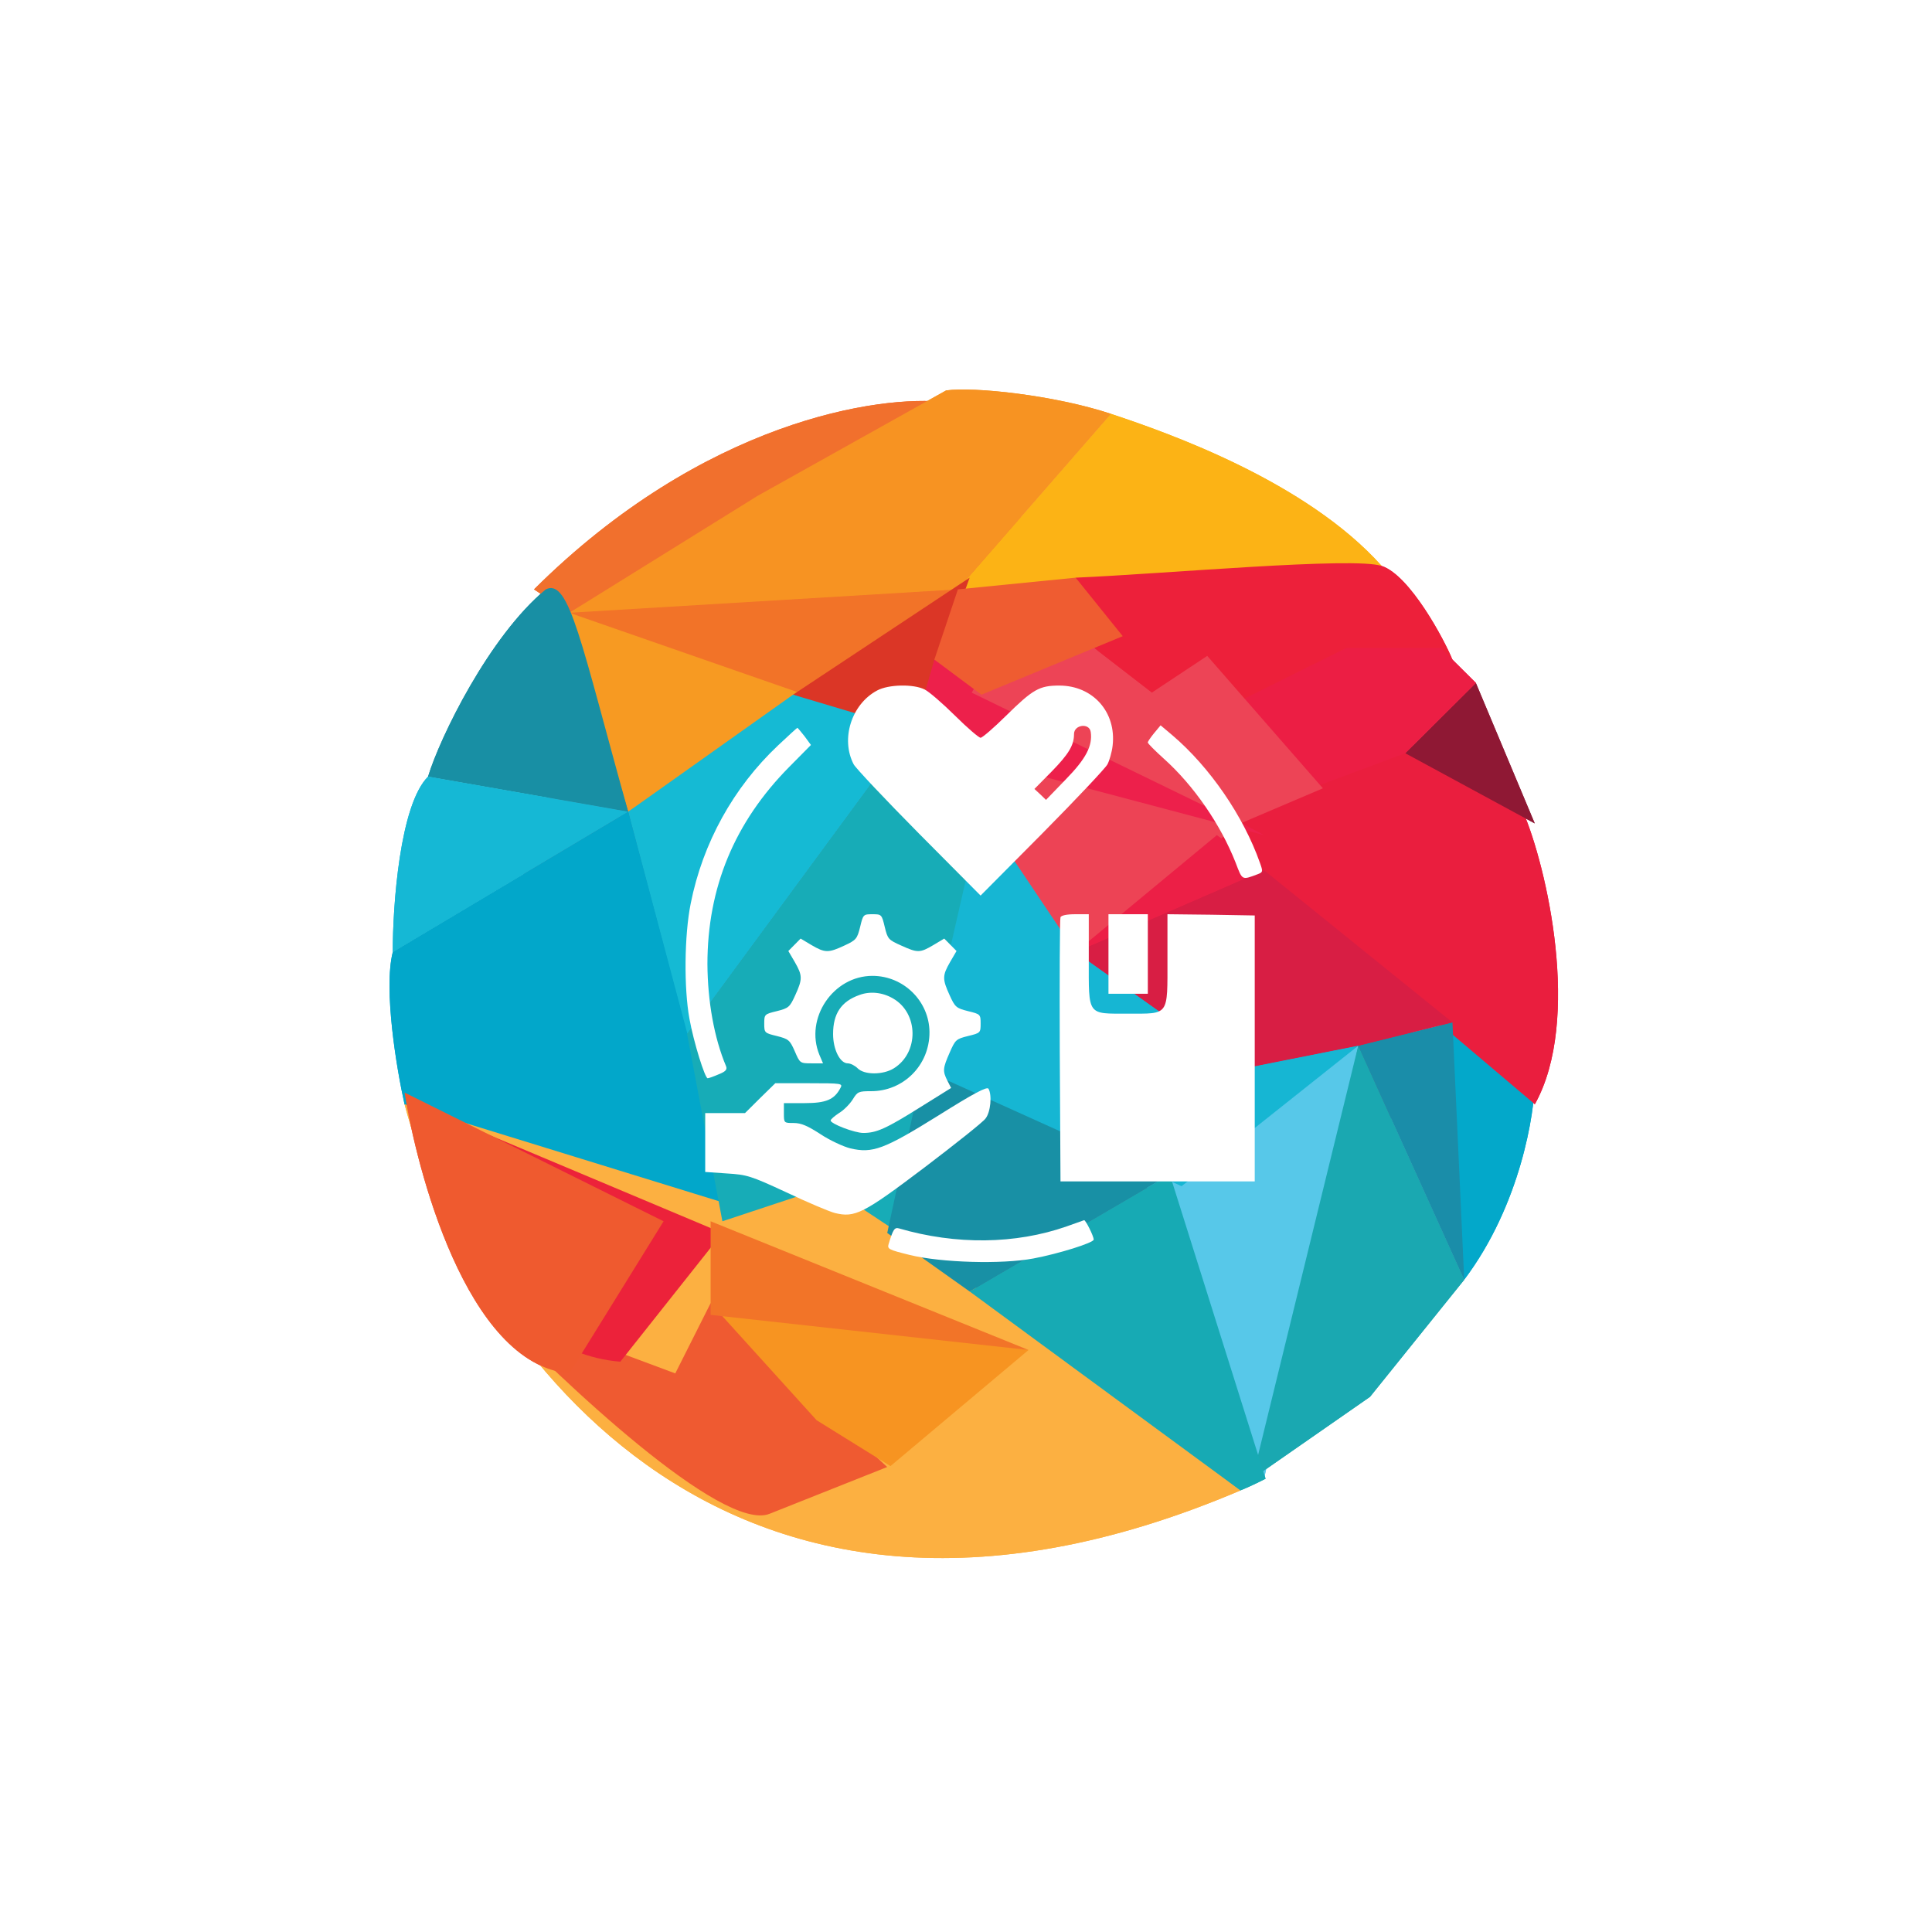 <svg xmlns="http://www.w3.org/2000/svg" width="124" height="124" viewBox="0 0 124 124" fill="none"><g filter="url(#filter0_f_1071_2998)"><circle cx="62" cy="62" r="29" fill="#E91E3E"></circle></g><g filter="url(#filter1_f_1071_2998)"><path d="M81.131 94.907L87.177 67.118L73.574 76.131L81.131 94.907Z" fill="#57C8E9"></path><path d="M93.977 82.139L87.176 67.118L80.375 94.907L87.932 89.65L93.977 82.139Z" fill="#1AA8B1"></path><path d="M51.658 44.587L61.482 37.827L35.789 39.329L51.658 44.587Z" fill="#F27328"></path><path d="M71.3 26.561L61.477 37.827L88.681 36.325C83.845 30.918 75.079 27.813 71.3 26.561Z" fill="#FCB315"></path><path d="M36.541 39.33L34.273 37.828C45.155 27.012 56.44 25.31 60.722 25.811C59.513 26.412 44.097 35.074 36.541 39.33Z" fill="#F1702D"></path><path d="M71.305 26.561C67.677 25.36 62.488 24.809 60.725 25.059L48.634 31.819L36.543 39.329L61.481 37.827L71.305 26.561Z" fill="#F79322"></path><path d="M40.321 52.097L51.657 44.587L36.543 39.33L40.321 52.097Z" fill="#F79A22"></path><path d="M40.319 52.098C37.297 41.283 36.541 37.077 35.029 37.828C31.402 40.832 28.228 47.34 27.473 49.844L40.319 52.098Z" fill="#188FA4"></path><path d="M25.207 61.11L40.321 52.097L27.474 49.844C25.66 51.647 25.207 58.106 25.207 61.11Z" fill="#15B8D5"></path><path d="M50.898 44.587L62.234 37.076L58.455 47.591L50.898 44.587Z" fill="#DB3626"></path><path d="M58.457 46.84L50.9 44.587L40.32 52.097L44.099 66.368L58.457 46.84Z" fill="#15BAD4"></path><path d="M47.123 77.633L40.322 52.098L25.208 61.11C24.603 63.514 25.46 68.621 25.964 70.874C28.382 72.677 41.077 76.131 47.123 77.633Z" fill="#02A7CA"></path><path d="M79.619 95.658C45.764 110.079 29.743 85.144 25.965 70.874L47.88 77.633L53.17 75.38L79.619 95.658Z" fill="#FCB041"></path><path d="M98.506 69.372L92.461 64.114L93.972 82.139C97.6 77.333 98.506 71.374 98.506 69.372Z" fill="#03A8CA"></path><path d="M62.234 82.89L79.615 95.658C80.164 95.431 80.701 95.18 81.228 94.907L75.081 75.38L62.234 82.89Z" fill="#17AAB4"></path><path d="M98.509 70.874C101.532 65.466 99.265 55.602 97.753 52.098L90.197 47.591L78.106 53.6L98.509 70.874Z" fill="#EA1E3E"></path><path d="M59.211 47.591L79.615 52.849L69.035 61.11L59.211 47.591Z" fill="#ED4355"></path><path d="M90.191 48.342L94.725 43.836L98.504 52.849L90.191 48.342Z" fill="#8F1834"></path><path d="M62.99 52.097L58.456 46.84L44.098 66.367L46.365 78.384L53.166 76.131L57.7 79.135L62.99 52.097Z" fill="#17ACB7"></path><path d="M59.212 68.621L75.082 75.38L62.235 82.891L56.945 79.135L59.212 68.621Z" fill="#1890A5"></path><path d="M93.221 65.616L87.176 67.118L93.977 82.139L93.221 65.616Z" fill="#1A8DA9"></path><path d="M87.172 67.118L93.217 65.616L81.126 55.852L69.035 61.11L79.615 68.621L87.172 67.118Z" fill="#D81E44"></path><path d="M81.126 55.852L78.103 53.599L69.035 61.11L81.126 55.852Z" fill="#EC1F46"></path><path d="M59.968 42.334L81.128 53.6L58.457 47.591L59.968 42.334Z" fill="#ED204B"></path><path d="M69.035 61.11L62.989 52.098L59.211 68.621L75.836 76.131L87.171 67.119L79.615 68.621L69.035 61.11Z" fill="#16B6D3"></path><path d="M74.325 44.587C70.698 44.587 69.287 39.58 69.035 37.076C74.829 36.826 86.869 35.724 88.683 36.325C90.497 36.926 92.713 41.081 93.217 42.333C89.59 45.938 78.859 45.087 74.325 44.587Z" fill="#ED203A"></path><path d="M90.199 48.342L94.733 43.836L92.466 41.583H86.42L78.863 45.338L84.153 50.595L90.199 48.342Z" fill="#EC1E44"></path><path d="M77.483 42.096L84.906 50.595L79.616 52.848L62.367 44.456L65.922 38.269L73.927 44.453L77.483 42.096Z" fill="#ED4456"></path><path d="M59.969 42.334L61.48 37.827L69.037 37.076L72.06 40.831L62.992 44.587L59.969 42.334Z" fill="#EF5C31"></path><path d="M56.943 94.156L49.386 97.161C46.364 98.362 36.036 88.649 31.25 83.642L43.341 88.148L45.608 83.642L56.943 94.156Z" fill="#EF5A31"></path><path d="M39.813 87.397C31.58 86.736 27.651 76.106 26.715 70.874L46.363 79.135L39.813 87.397Z" fill="#EC223A"></path><path d="M36.544 88.148C29.894 87.547 26.721 74.879 25.965 70.123L42.59 78.384L36.544 88.148Z" fill="#EF5A2F"></path><path d="M66.013 86.646L57.152 94.097L52.411 91.152L45.609 83.642L66.013 86.646Z" fill="#F79421"></path><path d="M45.609 78.384V84.392L66.013 86.645L45.609 78.384Z" fill="#F27428"></path></g><path d="M81.131 94.907L87.177 67.118L73.574 76.131L81.131 94.907Z" fill="#57C8E9"></path><path d="M93.977 82.139L87.176 67.118L80.375 94.907L87.932 89.65L93.977 82.139Z" fill="#1AA8B1"></path><path d="M51.658 44.587L61.482 37.827L35.789 39.329L51.658 44.587Z" fill="#F27328"></path><path d="M71.3 26.561L61.477 37.827L88.681 36.325C83.845 30.918 75.079 27.813 71.3 26.561Z" fill="#FCB315"></path><path d="M36.541 39.33L34.273 37.828C45.155 27.012 56.44 25.31 60.722 25.811C59.513 26.412 44.097 35.074 36.541 39.33Z" fill="#F1702D"></path><path d="M71.305 26.561C67.677 25.36 62.488 24.809 60.725 25.059L48.634 31.819L36.543 39.329L61.481 37.827L71.305 26.561Z" fill="#F79322"></path><path d="M40.321 52.097L51.657 44.587L36.543 39.33L40.321 52.097Z" fill="#F79A22"></path><path d="M40.319 52.098C37.297 41.283 36.541 37.077 35.029 37.828C31.402 40.832 28.228 47.34 27.473 49.844L40.319 52.098Z" fill="#188FA4"></path><path d="M25.207 61.11L40.321 52.097L27.474 49.844C25.66 51.647 25.207 58.106 25.207 61.11Z" fill="#15B8D5"></path><path d="M50.898 44.587L62.234 37.076L58.455 47.591L50.898 44.587Z" fill="#DB3626"></path><path d="M58.457 46.84L50.9 44.587L40.32 52.097L44.099 66.368L58.457 46.84Z" fill="#15BAD4"></path><path d="M47.123 77.633L40.322 52.098L25.208 61.11C24.603 63.514 25.46 68.621 25.964 70.874C28.382 72.677 41.077 76.131 47.123 77.633Z" fill="#02A7CA"></path><path d="M79.619 95.658C45.764 110.079 29.743 85.144 25.965 70.874L47.88 77.633L53.17 75.38L79.619 95.658Z" fill="#FCB041"></path><path d="M98.506 69.372L92.461 64.114L93.972 82.139C97.6 77.333 98.506 71.374 98.506 69.372Z" fill="#03A8CA"></path><path d="M62.234 82.89L79.615 95.658C80.164 95.431 80.701 95.18 81.228 94.907L75.081 75.38L62.234 82.89Z" fill="#17AAB4"></path><path d="M98.509 70.874C101.532 65.466 99.265 55.602 97.753 52.098L90.197 47.591L78.106 53.6L98.509 70.874Z" fill="#EA1E3E"></path><path d="M59.211 47.591L79.615 52.849L69.035 61.11L59.211 47.591Z" fill="#ED4355"></path><path d="M90.191 48.342L94.725 43.836L98.504 52.849L90.191 48.342Z" fill="#8F1834"></path><path d="M62.99 52.097L58.456 46.84L44.098 66.367L46.365 78.384L53.166 76.131L57.7 79.135L62.99 52.097Z" fill="#17ACB7"></path><path d="M59.212 68.621L75.082 75.38L62.235 82.891L56.945 79.135L59.212 68.621Z" fill="#1890A5"></path><path d="M93.221 65.616L87.176 67.118L93.977 82.139L93.221 65.616Z" fill="#1A8DA9"></path><path d="M87.172 67.118L93.217 65.616L81.126 55.852L69.035 61.11L79.615 68.621L87.172 67.118Z" fill="#D81E44"></path><path d="M81.126 55.852L78.103 53.599L69.035 61.11L81.126 55.852Z" fill="#EC1F46"></path><path d="M59.968 42.334L81.128 53.6L58.457 47.591L59.968 42.334Z" fill="#ED204B"></path><path d="M69.035 61.11L62.989 52.098L59.211 68.621L75.836 76.131L87.171 67.119L79.615 68.621L69.035 61.11Z" fill="#16B6D3"></path><path d="M74.325 44.587C70.698 44.587 69.287 39.58 69.035 37.076C74.829 36.826 86.869 35.724 88.683 36.325C90.497 36.926 92.713 41.081 93.217 42.333C89.59 45.938 78.859 45.087 74.325 44.587Z" fill="#ED203A"></path><path d="M90.199 48.342L94.733 43.836L92.466 41.583H86.42L78.863 45.338L84.153 50.595L90.199 48.342Z" fill="#EC1E44"></path><path d="M77.483 42.096L84.906 50.595L79.616 52.848L62.367 44.456L65.922 38.269L73.927 44.453L77.483 42.096Z" fill="#ED4456"></path><path d="M59.969 42.334L61.48 37.827L69.037 37.076L72.06 40.831L62.992 44.587L59.969 42.334Z" fill="#EF5C31"></path><path d="M56.943 94.156L49.386 97.161C46.364 98.362 36.036 88.649 31.25 83.642L43.341 88.148L45.608 83.642L56.943 94.156Z" fill="#EF5A31"></path><path d="M39.813 87.397C31.58 86.736 27.651 76.106 26.715 70.874L46.363 79.135L39.813 87.397Z" fill="#EC223A"></path><path d="M36.544 88.148C29.894 87.547 26.721 74.879 25.965 70.123L42.59 78.384L36.544 88.148Z" fill="#EF5A2F"></path><path d="M66.013 86.646L57.152 94.097L52.411 91.152L45.609 83.642L66.013 86.646Z" fill="#F79421"></path><path d="M45.609 78.384V84.392L66.013 86.645L45.609 78.384Z" fill="#F27428"></path><path d="M56.292 44.32C54.65 45.197 53.94 47.431 54.792 49.058C54.919 49.297 56.797 51.291 58.974 53.492L62.936 57.48L66.897 53.492C69.075 51.291 70.953 49.297 71.079 49.058C71.205 48.819 71.363 48.276 71.41 47.861C71.663 45.708 70.148 44.001 67.986 44.001C66.707 44.001 66.297 44.24 64.577 45.931C63.788 46.713 63.046 47.351 62.936 47.351C62.825 47.351 62.083 46.713 61.294 45.931C60.505 45.15 59.637 44.4 59.353 44.256C58.643 43.889 57.017 43.921 56.292 44.32ZM70.006 46.984C70.132 47.861 69.706 48.691 68.412 50.015L67.134 51.339L66.771 50.988L66.392 50.637L67.496 49.52C68.601 48.388 68.933 47.829 68.933 47.112C68.933 46.505 69.927 46.378 70.006 46.984Z" fill="white"></path><path d="M74.078 47.048C73.857 47.319 73.668 47.59 73.668 47.654C73.668 47.718 74.126 48.18 74.694 48.691C76.619 50.414 78.339 52.918 79.302 55.359C79.744 56.523 79.697 56.492 80.722 56.109C81.054 55.981 81.07 55.949 80.864 55.375C79.807 52.376 77.645 49.233 75.246 47.191L74.489 46.553L74.078 47.048Z" fill="white"></path><path d="M49.933 47.846C47.077 50.542 45.104 54.099 44.331 57.991C43.921 60.017 43.889 63.431 44.252 65.393C44.52 66.892 45.246 69.206 45.42 69.206C45.483 69.206 45.799 69.094 46.13 68.95C46.572 68.775 46.682 68.647 46.603 68.44C45.83 66.605 45.42 64.26 45.404 61.883C45.404 56.97 47.14 52.775 50.659 49.218L52.048 47.814L51.638 47.255C51.401 46.952 51.196 46.713 51.18 46.713C51.149 46.713 50.596 47.224 49.933 47.846Z" fill="white"></path><path d="M55.206 59.49C55.016 60.256 54.953 60.336 54.196 60.687C53.17 61.166 52.949 61.166 52.081 60.655L51.386 60.24L50.992 60.639L50.597 61.038L51.008 61.74C51.513 62.617 51.513 62.84 51.039 63.877C50.692 64.643 50.613 64.707 49.856 64.898C49.067 65.09 49.051 65.106 49.051 65.696C49.051 66.286 49.067 66.302 49.856 66.493C50.613 66.685 50.692 66.749 51.008 67.467C51.339 68.232 51.339 68.248 52.081 68.248H52.823L52.586 67.69C51.639 65.361 53.47 62.633 55.995 62.633C57.999 62.633 59.64 64.26 59.656 66.238C59.672 68.36 57.983 70.051 55.884 70.035C55.111 70.035 55.032 70.067 54.732 70.561C54.543 70.864 54.148 71.263 53.848 71.439C53.564 71.63 53.312 71.838 53.312 71.917C53.312 72.125 54.843 72.715 55.411 72.715C56.247 72.715 56.863 72.444 59.025 71.088L61.045 69.828L60.808 69.365C60.492 68.743 60.508 68.567 60.95 67.562C61.313 66.733 61.361 66.685 62.134 66.493C62.923 66.302 62.939 66.286 62.939 65.696C62.939 65.106 62.923 65.09 62.134 64.898C61.376 64.707 61.297 64.643 60.95 63.877C60.477 62.84 60.477 62.617 60.982 61.74L61.392 61.038L60.998 60.639L60.603 60.24L59.908 60.655C59.041 61.166 58.898 61.166 57.841 60.687C57.02 60.32 56.973 60.272 56.784 59.49C56.594 58.693 56.579 58.677 55.995 58.677C55.411 58.677 55.395 58.693 55.206 59.49Z" fill="white"></path><path d="M68.065 58.869C68.018 58.98 68.002 62.841 68.018 67.451L68.065 75.826H74.299H80.532V67.291V58.757L77.739 58.709L74.93 58.677V61.548C74.93 65.234 75.056 65.058 72.405 65.058C69.754 65.058 69.88 65.234 69.88 61.548V58.677H69.012C68.46 58.677 68.112 58.757 68.065 58.869Z" fill="white"></path><path d="M71.144 61.229V63.782H72.407H73.67V61.229V58.677H72.407H71.144V61.229Z" fill="white"></path><path d="M55.157 63.862C53.989 64.276 53.469 65.058 53.469 66.366C53.469 67.355 53.911 68.249 54.416 68.249C54.589 68.249 54.873 68.392 55.047 68.568C55.473 68.998 56.672 68.998 57.367 68.568C58.992 67.563 58.961 65.026 57.319 64.085C56.641 63.686 55.836 63.606 55.157 63.862Z" fill="white"></path><path d="M48.781 70.482L47.818 71.439H46.54H45.262V73.337V75.219L46.651 75.315C47.945 75.395 48.166 75.459 50.47 76.527C51.811 77.165 53.216 77.756 53.579 77.852C54.873 78.171 55.409 77.899 59.355 74.916C61.327 73.417 63.095 72.013 63.253 71.79C63.584 71.375 63.679 70.274 63.442 69.875C63.332 69.732 62.511 70.162 60.223 71.598C56.735 73.768 56.009 74.039 54.573 73.704C54.131 73.592 53.263 73.193 52.663 72.795C51.827 72.252 51.417 72.077 50.943 72.077C50.312 72.077 50.312 72.077 50.312 71.439V70.801H51.638C53.026 70.801 53.547 70.577 53.942 69.828C54.099 69.54 54.036 69.524 51.937 69.524H49.76L48.781 70.482Z" fill="white"></path><path d="M68.46 78.713C65.178 79.862 61.359 79.909 57.697 78.841C57.413 78.761 57.319 78.904 57.034 79.846C56.94 80.165 57.034 80.212 58.392 80.547C60.412 81.042 64.31 81.154 66.33 80.771C67.939 80.468 70.196 79.766 70.196 79.558C70.196 79.335 69.675 78.298 69.581 78.314C69.534 78.33 69.028 78.506 68.46 78.713Z" fill="white"></path><defs><filter id="filter0_f_1071_2998" x="0.8" y="0.8" width="122.4" height="122.4" filterUnits="userSpaceOnUse" color-interpolation-filters="sRGB"><feGaussianBlur stdDeviation="16.1"></feGaussianBlur></filter><filter id="filter1_f_1071_2998" x="8" y="8" width="109" height="109" filterUnits="userSpaceOnUse" color-interpolation-filters="sRGB"><feGaussianBlur stdDeviation="8.5"></feGaussianBlur></filter></defs></svg>